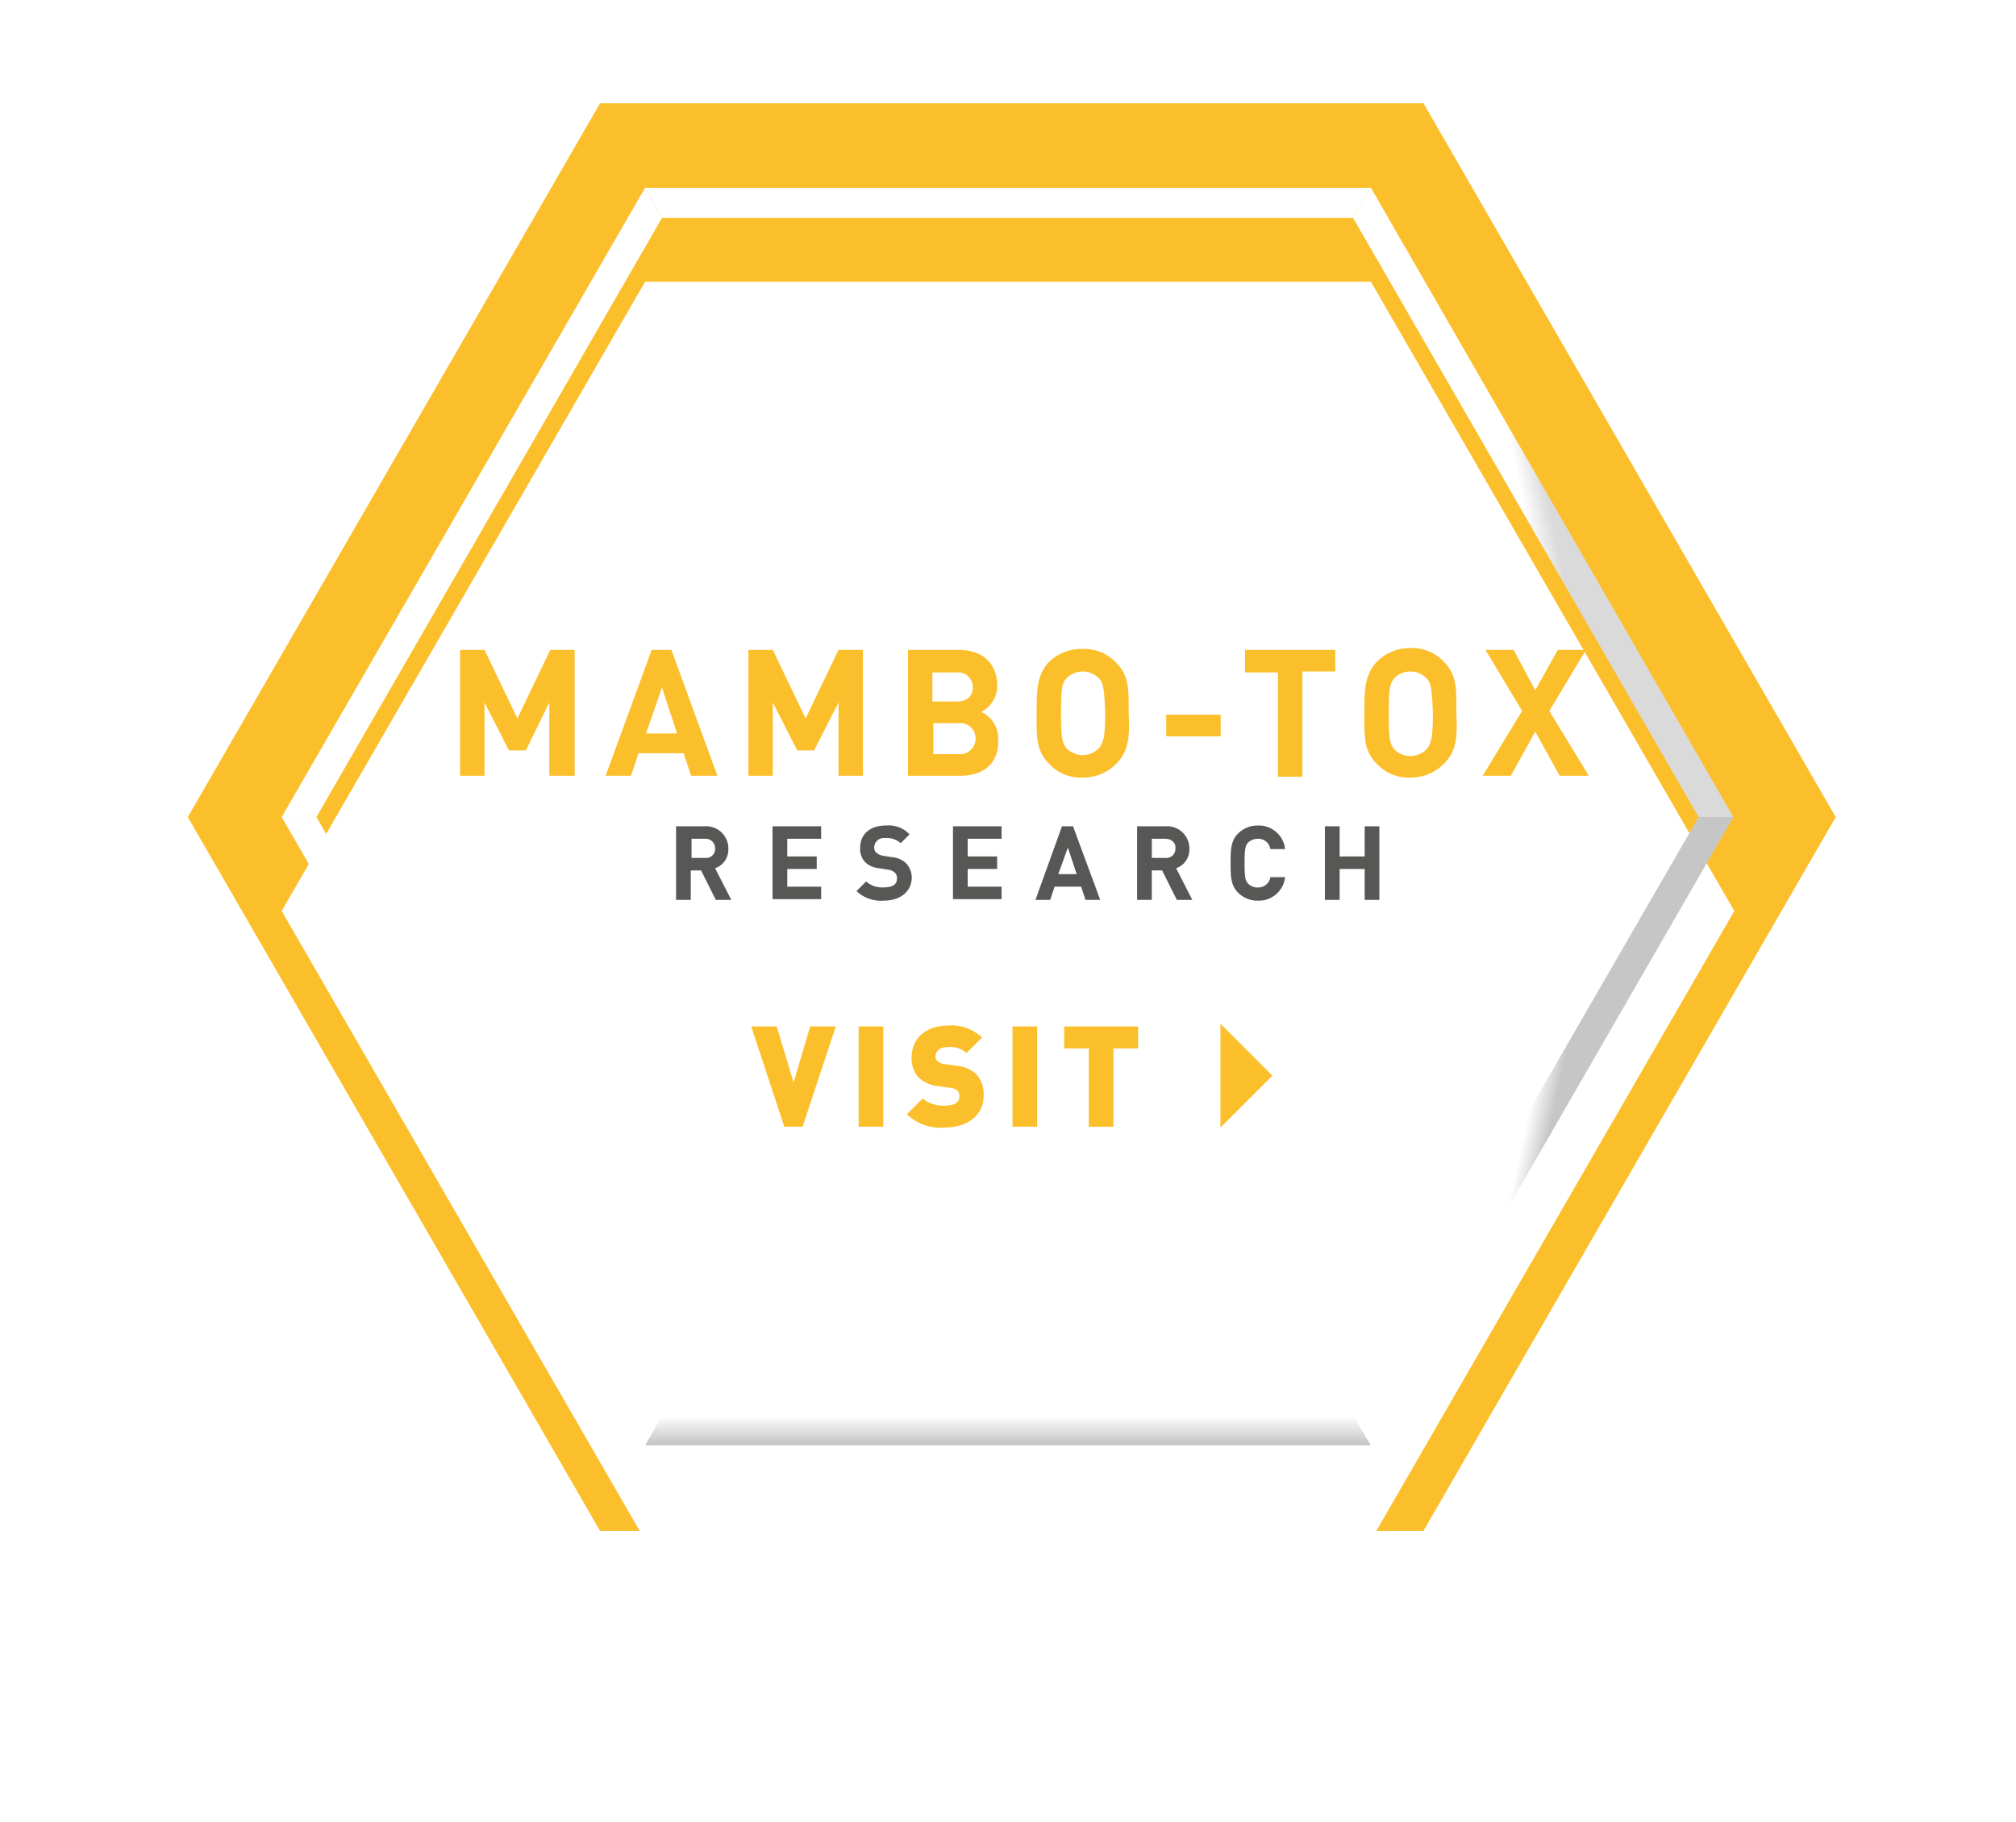 <svg xmlns="http://www.w3.org/2000/svg" xmlns:xlink="http://www.w3.org/1999/xlink" width="214.699" height="194" viewBox="0 0 214.699 194"><defs><style>.a{fill:#fcbf2c;}.b{fill:#fff;}.c{fill:#c2c2c2;}.d{fill:#c6c6c6;}.e{fill:url(#c);}.f{fill:url(#d);}.g{fill:url(#e);}.h{fill:#575756;}.i{filter:url(#a);}</style><filter id="a" x="0" y="0" width="214.699" height="194" filterUnits="userSpaceOnUse"><feOffset dy="10" input="SourceAlpha"/><feGaussianBlur stdDeviation="10" result="b"/><feFlood flood-opacity="0.698"/><feComposite operator="in" in2="b"/><feComposite in="SourceGraphic"/></filter><linearGradient id="c" x1="0.5" y1="0.933" x2="0.5" y2="0.021" gradientUnits="objectBoundingBox"><stop offset="0" stop-color="#c6c6c6"/><stop offset="1" stop-color="#fff"/></linearGradient><linearGradient id="d" x1="0.515" y1="0.503" x2="0.454" y2="0.524" gradientUnits="objectBoundingBox"><stop offset="0" stop-color="#dadada"/><stop offset="1" stop-color="#fff"/></linearGradient><linearGradient id="e" x1="0.517" y1="0.498" x2="0.459" y2="0.477" xlink:href="#c"/></defs><g transform="translate(-445 -281)"><g transform="translate(263 152)"><g transform="translate(202 140)"><path class="a" d="M131.6,0H43.9L0,76l43.9,76h87.7l43.9-76L131.6,0Z"/></g><g transform="translate(212 149)"><g class="i" transform="matrix(1, 0, 0, 1, -30, -20)"><path class="b" d="M116,0l38.7,67L116,134H38.7L0,67,38.7,0H116" transform="translate(30 20)"/></g><path class="c" d="M116,0h0l38.6,67h0Z"/><path class="d" d="M0,67H0L38.7,0h0Z"/><rect class="d" width="77.3" transform="translate(38.7)"/><path class="e" d="M114.1,130.7l1.9,3.2H38.7l1.8-3.2Z"/><path class="f" d="M114.1,3.2,116,0l38.6,67h-3.7Z"/><path class="g" d="M150.9,67h3.7L116,133.9l-1.9-3.2Z"/><path class="b" d="M116,0h0l38.6,67h0Z"/><path class="b" d="M0,67H0L38.7,0h0Z"/><rect class="b" width="77.3" transform="translate(38.7)"/><path class="b" d="M40.5,130.7l-1.8,3.2L0,67H3.7Z"/><path class="b" d="M3.7,67H0L38.7,0l1.8,3.2Z"/><path class="b" d="M40.5,3.2,38.7,0H116l-1.9,3.2Z"/></g></g><g transform="translate(19939 20503)"><path class="a" d="M9.5,13.5V5.7L7,10.8H5.2L2.6,5.7v7.8H0V.1H2.6L6.1,7.4,9.6.1h2.6V13.5Z" transform="translate(-19445 -20152.9)"/><path class="a" d="M24.6,13.5l-.8-2.4H19l-.8,2.4H15.5L20.4.1h2.1l4.9,13.4ZM21.5,4.1,19.8,9h3.3Z" transform="translate(-19445 -20152.9)"/><path class="a" d="M40.3,13.5V5.7l-2.6,5.1H35.9L33.3,5.7v7.8H30.7V.1h2.6l3.5,7.3L40.3.1h2.6V13.5Z" transform="translate(-19445 -20152.9)"/><path class="a" d="M53.3,13.5H47.7V.1h5.4c2.6,0,4.1,1.5,4.1,3.8a3.1,3.1,0,0,1-1.7,2.8,3.1,3.1,0,0,1,1.8,3C57.4,12.2,55.7,13.5,53.3,13.5Zm-.4-11H50.3V5.6h2.6c1.1,0,1.7-.6,1.7-1.5A1.55,1.55,0,0,0,52.9,2.5Zm.2,5.4H50.4v3.3h2.7a1.654,1.654,0,0,0,1.8-1.7A1.636,1.636,0,0,0,53.1,7.9Z" transform="translate(-19445 -20152.9)"/><path class="a" d="M69.9,12.2a4.968,4.968,0,0,1-3.6,1.5,4.606,4.606,0,0,1-3.6-1.5c-1.4-1.4-1.3-3-1.3-5.4,0-2.3,0-4,1.3-5.4A4.9,4.9,0,0,1,66.3,0a4.606,4.606,0,0,1,3.6,1.5c1.4,1.4,1.3,3,1.3,5.4C71.3,9.1,71.3,10.8,69.9,12.2ZM68,3.1a2.414,2.414,0,0,0-3.4,0c-.5.5-.6,1.1-.6,3.7s.1,3.2.6,3.8a2.414,2.414,0,0,0,3.4,0c.5-.6.7-1.2.7-3.8C68.6,4.2,68.5,3.6,68,3.1Z" transform="translate(-19445 -20152.9)"/><path class="a" d="M75.2,9.3V7H81V9.3Z" transform="translate(-19445 -20152.9)"/><path class="a" d="M89.7,2.5V13.6H87.1V2.5H83.6V.1h9.6V2.4H89.7Z" transform="translate(-19445 -20152.9)"/><path class="a" d="M104.8,12.2a4.968,4.968,0,0,1-3.6,1.5,4.606,4.606,0,0,1-3.6-1.5c-1.4-1.4-1.3-3-1.3-5.4,0-2.3,0-4,1.3-5.4a4.968,4.968,0,0,1,3.6-1.5,4.606,4.606,0,0,1,3.6,1.5c1.4,1.4,1.3,3,1.3,5.4C106.2,9.1,106.2,10.8,104.8,12.2Zm-1.9-9.1a2.414,2.414,0,0,0-3.4,0c-.5.6-.6,1.2-.6,3.8s.1,3.2.6,3.8a2.414,2.414,0,0,0,3.4,0c.5-.6.7-1.2.7-3.8C103.5,4.2,103.4,3.6,102.9,3.1Z" transform="translate(-19445 -20152.9)"/><path class="a" d="M117.1,13.5l-2.6-4.7-2.6,4.7h-3l4.2-6.9L109.2.1h3l2.3,4.3L116.9.1h3L116,6.6l4.2,6.9Z" transform="translate(-19445 -20152.9)"/></g><g transform="translate(517 368.9)"><path class="h" d="M89.535,40.743l-1.569-3.137h-1.1v3.137H85.3V32.9h3.059a2.368,2.368,0,0,1,2.51,2.431,2.1,2.1,0,0,1-1.412,2.039l1.725,3.373Zm-1.176-6.51H86.947v2.039h1.412a.971.971,0,0,0,1.1-1.02A1.01,1.01,0,0,0,88.359,34.233Z" transform="translate(-85.3 -32.822)"/><path class="h" d="M98.4,40.743V32.9h5.176v1.333H99.969v1.882h3.137v1.333H99.969v1.882h3.608v1.333H98.4Z" transform="translate(-88.126 -32.822)"/><path class="h" d="M112.7,40.8a3.786,3.786,0,0,1-2.9-1.02l1.02-1.02a2.615,2.615,0,0,0,1.882.627q1.412,0,1.412-.941a.772.772,0,0,0-.235-.627,1.185,1.185,0,0,0-.706-.314l-.941-.157a2.4,2.4,0,0,1-1.49-.627,2.022,2.022,0,0,1-.549-1.569c0-1.412,1.02-2.353,2.745-2.353a3.046,3.046,0,0,1,2.51.941l-.941.941a2.218,2.218,0,0,0-1.647-.549,1.037,1.037,0,0,0-1.176,1.02.712.712,0,0,0,.235.549,1.478,1.478,0,0,0,.706.314l.941.157a2.4,2.4,0,0,1,1.49.627,2.247,2.247,0,0,1,.627,1.647C115.6,39.937,114.349,40.8,112.7,40.8Z" transform="translate(-90.584 -32.8)"/><path class="h" d="M122.9,40.743V32.9h5.176v1.333h-3.608v1.882h3.137v1.333h-3.137v1.882h3.608v1.333H122.9Z" transform="translate(-93.41 -32.822)"/><path class="h" d="M139.433,40.743l-.471-1.412h-2.824l-.471,1.412H134.1l2.824-7.843H138.1l2.9,7.843Zm-1.882-5.569L136.531,38h1.961Z" transform="translate(-95.826 -32.822)"/><path class="h" d="M152.135,40.743l-1.569-3.137h-1.1v3.137H147.9V32.9h3.059a2.368,2.368,0,0,1,2.51,2.431,2.1,2.1,0,0,1-1.412,2.039l1.725,3.373Zm-1.255-6.51h-1.412v2.039h1.412a.971.971,0,0,0,1.1-1.02C152.057,34.7,151.586,34.233,150.88,34.233Z" transform="translate(-98.802 -32.822)"/><path class="h" d="M163.5,40.8a2.9,2.9,0,0,1-2.118-.863c-.784-.784-.784-1.8-.784-3.137s0-2.353.784-3.137A2.9,2.9,0,0,1,163.5,32.8a2.81,2.81,0,0,1,2.9,2.51h-1.569a1.29,1.29,0,0,0-1.333-1.1,1.491,1.491,0,0,0-1.02.392c-.314.314-.392.706-.392,2.2s.078,1.882.392,2.2a1.355,1.355,0,0,0,1.02.392,1.29,1.29,0,0,0,1.333-1.1H166.4A2.81,2.81,0,0,1,163.5,40.8Z" transform="translate(-101.541 -32.8)"/><path class="h" d="M177.635,40.743V37.449h-2.667v3.294H173.4V32.9h1.569v3.216h2.667V32.9H179.2v7.843Z" transform="translate(-104.302 -32.822)"/></g><g transform="translate(102 -132)"><g transform="translate(129.807 200.732)"><path class="a" d="M298.668,332.235h-1.95l-3.525-10.679h2.715l1.8,5.969,1.77-5.969h2.73Z"/><path class="a" d="M304.638,332.235V321.556h2.625v10.679Z"/><path class="a" d="M313.818,332.325a5.208,5.208,0,0,1-4.05-1.41l1.68-1.68a3.476,3.476,0,0,0,2.385.75c1.035,0,1.53-.344,1.53-.96a.89.89,0,0,0-.21-.629,1.194,1.194,0,0,0-.705-.286l-1.29-.179a3.613,3.613,0,0,1-2.145-.946,2.952,2.952,0,0,1-.735-2.144c0-1.95,1.47-3.375,3.9-3.375a4.737,4.737,0,0,1,3.6,1.275l-1.65,1.65a2.634,2.634,0,0,0-2.024-.63c-.916,0-1.291.525-1.291.99a.7.7,0,0,0,.211.495,1.2,1.2,0,0,0,.735.315l1.29.179a3.593,3.593,0,0,1,2.1.886,3.106,3.106,0,0,1,.795,2.34C317.942,331.141,316.067,332.325,313.818,332.325Z"/><path class="a" d="M321.018,332.235V321.556h2.625v10.679Z"/><path class="a" d="M331.772,323.9v8.339h-2.625V323.9h-2.624v-2.34H334.4v2.34Z"/></g><g transform="translate(129.807 200.732)"><path class="a" d="M343.167,321.268,348.7,326.8l-5.533,5.533Z"/></g></g></g></svg>